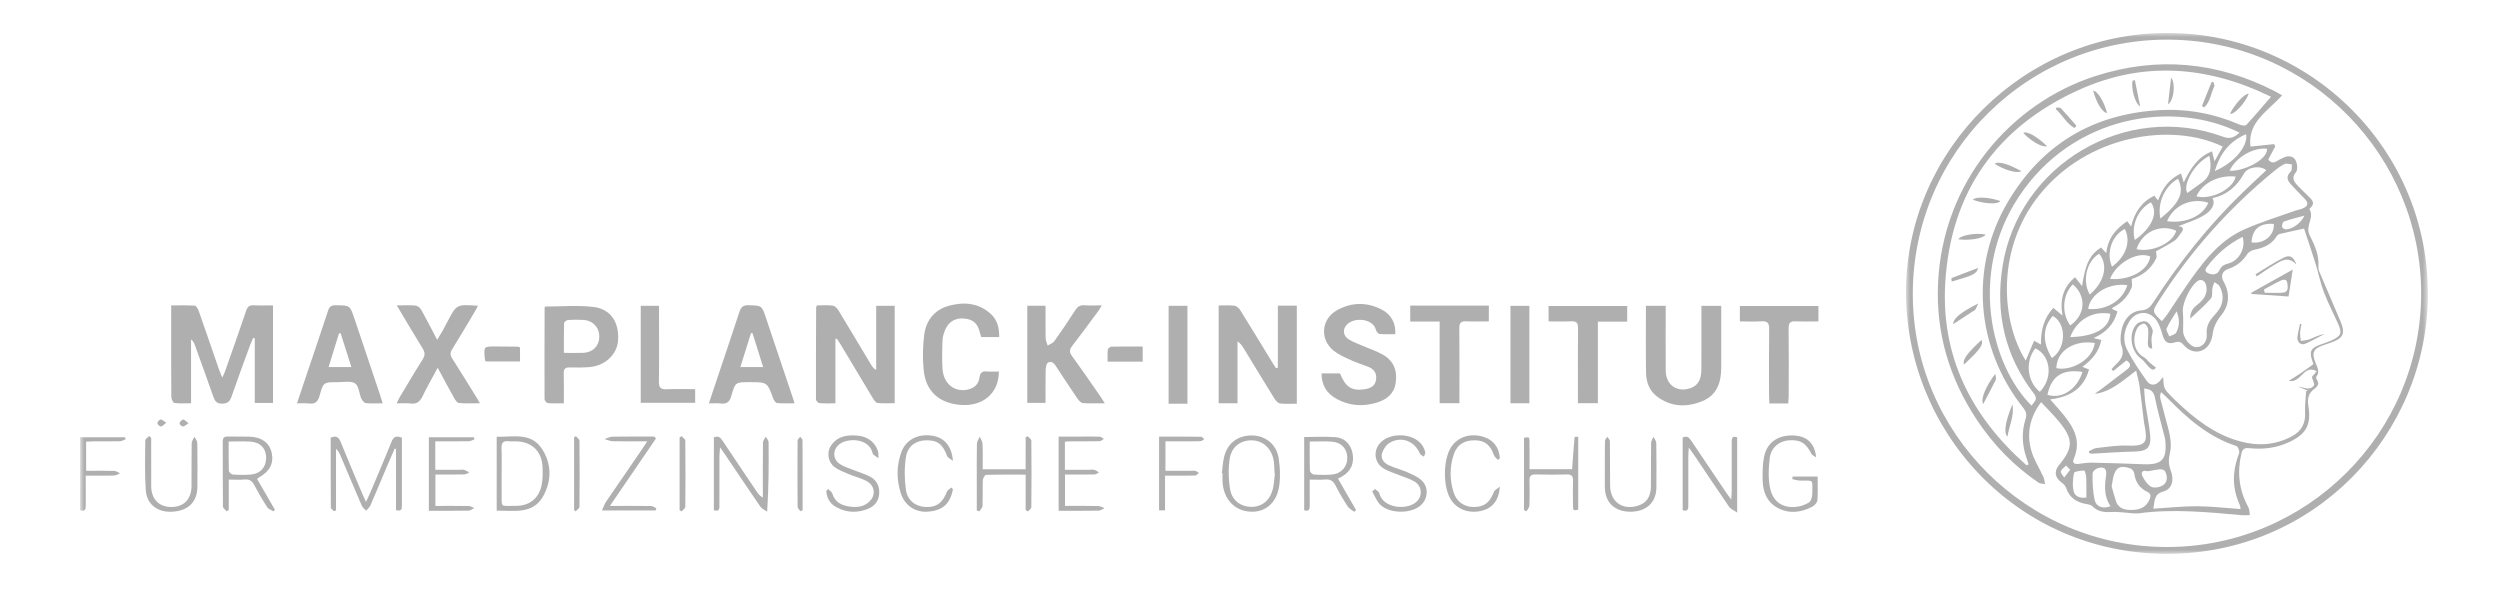 <?xml version="1.0" encoding="UTF-8"?> <svg xmlns="http://www.w3.org/2000/svg" xmlns:xlink="http://www.w3.org/1999/xlink" width="312px" height="75px" viewBox="0 0 312 75" version="1.1"><title>Group 11</title><defs><polygon id="path-1" points="-3.85060139e-14 0 65.129 0 65.129 65 -3.85060139e-14 65"></polygon><polygon id="path-3" points="0 65 293 65 293 0 0 0"></polygon></defs><g id="Page-1" stroke="none" stroke-width="1" fill="none" fill-rule="evenodd"><g id="Landingpage" transform="translate(-540, -3377)"><g id="Kooperationspartner" transform="translate(0, 3129)"><g id="Logos" transform="translate(160, 134.119)"><g id="Group-11" transform="translate(380, 114)"><rect id="Rectangle-Copy-7" fill-rule="nonzero" x="0" y="0" width="312" height="74"></rect><g id="Group-85-Copy" transform="translate(10, 4)"><g id="Group-3" transform="translate(227.871, 0)"><mask id="mask-2" fill="white"><use xlink:href="#path-1"></use></mask><g id="Clip-2"></g><path d="M32.564,64.148 C50.029,64.148 64.226,49.993 64.289,32.612 C64.35,15.519 50.6,1.089 33.051,0.832 C15.398,0.573 0.887,14.725 0.847,32.507 C0.809,49.959 15.101,64.148 32.564,64.148 M32.558,-1.30334274e-13 C50.43,-0.059 65.339,14.567 65.127,32.907 C64.927,50.179 50.993,64.993 32.586,65 C13.812,65.007 -0.177,49.602 0.002,32.005 C0.18,14.507 14.788,-1.30334274e-13 32.558,-1.30334274e-13" id="Fill-1" fill="#AFAFAF" mask="url(#mask-2)"></path></g><path d="M24.072,46.163 L21.796,46.163 L21.796,38.117 C21.728,38.099 21.66,38.081 21.592,38.063 C21.479,38.322 21.351,38.576 21.254,38.842 C20.464,41.006 19.659,43.166 18.908,45.343 C18.698,45.951 18.451,46.239 17.738,46.257 C16.973,46.276 16.793,45.865 16.596,45.306 C15.85,43.186 15.085,41.072 14.322,38.957 C14.23,38.701 14.107,38.455 13.845,38.222 L13.845,46.208 C13.082,46.208 12.413,46.26 11.763,46.171 C11.599,46.149 11.385,45.679 11.382,45.412 C11.354,42.709 11.365,40.005 11.365,37.302 C11.365,36.237 11.365,35.172 11.365,33.997 C12.41,33.997 13.358,33.962 14.3,34.028 C14.483,34.041 14.707,34.425 14.797,34.678 C15.666,37.142 16.508,39.615 17.363,42.083 C17.452,42.341 17.57,42.589 17.743,43.006 C17.902,42.645 18.01,42.44 18.086,42.225 C18.971,39.707 19.869,37.193 20.719,34.664 C20.894,34.144 21.13,33.95 21.673,33.98 C22.454,34.023 23.239,33.991 24.072,33.991 L24.072,46.163 Z" id="Fill-4" fill="#AFAFAF"></path><path d="M149.477,34.027 L151.842,34.027 L151.842,46.263 C151.141,46.263 150.441,46.319 149.758,46.234 C149.499,46.202 149.213,45.887 149.053,45.629 C147.76,43.549 146.495,41.451 145.219,39.359 C145.032,39.053 144.833,38.754 144.444,38.487 L144.444,46.207 L142.089,46.207 L142.089,34.006 C142.767,34.006 143.415,33.952 144.046,34.032 C144.312,34.065 144.622,34.332 144.775,34.577 C146.117,36.727 147.428,38.896 148.75,41.059 C148.905,41.314 149.068,41.564 149.227,41.816 C149.31,41.801 149.393,41.785 149.477,41.77 L149.477,34.027 Z" id="Fill-6" fill="#AFAFAF"></path><path d="M94.261,38.195 L94.261,46.215 C93.537,46.215 92.894,46.248 92.259,46.193 C92.098,46.179 91.832,45.887 91.832,45.722 C91.82,41.892 91.838,38.061 91.855,34.231 C91.855,34.18 91.9,34.13 91.964,33.994 C92.593,33.994 93.271,33.937 93.929,34.022 C94.19,34.056 94.481,34.362 94.637,34.618 C96.016,36.877 97.366,39.154 98.728,41.424 C98.866,41.654 99.025,41.871 99.347,42.052 L99.347,34.047 L101.657,34.047 L101.657,46.198 C100.94,46.198 100.219,46.25 99.513,46.168 C99.288,46.141 99.059,45.787 98.907,45.537 C97.567,43.321 96.244,41.094 94.913,38.872 C94.762,38.62 94.59,38.381 94.428,38.137 L94.261,38.195 Z" id="Fill-8" fill="#AFAFAF"></path><path d="M118.205,34.036 L120.485,34.036 C120.485,35.421 120.47,36.764 120.497,38.106 C120.503,38.406 120.659,38.703 120.746,39.001 C121.03,38.823 121.403,38.708 121.583,38.456 C122.48,37.195 123.344,35.91 124.182,34.609 C124.471,34.159 124.781,33.934 125.339,33.978 C126.011,34.031 126.69,33.991 127.51,33.991 C127.338,34.27 127.232,34.474 127.097,34.656 C126.008,36.126 124.933,37.608 123.809,39.051 C123.455,39.505 123.428,39.814 123.774,40.29 C124.998,41.975 126.173,43.695 127.363,45.404 C127.517,45.624 127.654,45.855 127.881,46.211 C126.865,46.211 125.999,46.252 125.141,46.184 C124.902,46.166 124.634,45.865 124.473,45.629 C123.582,44.329 122.71,43.016 121.856,41.692 C121.593,41.284 121.293,40.881 120.802,41.128 C120.595,41.232 120.506,41.726 120.499,42.045 C120.466,43.393 120.485,44.742 120.485,46.157 L118.205,46.157 L118.205,34.036 Z" id="Fill-10" fill="#AFAFAF"></path><path d="M195.411,34.044 L197.878,34.044 L197.878,34.959 C197.879,37.351 197.864,39.744 197.884,42.137 C197.898,43.937 199.299,44.905 200.989,44.316 C201.877,44.006 202.321,43.283 202.331,42.012 C202.348,39.676 202.336,37.339 202.337,35.003 L202.337,34.051 L204.807,34.051 L204.807,34.854 C204.807,37.162 204.81,39.47 204.807,41.779 C204.804,43.623 204.269,45.214 202.418,45.958 C200.446,46.75 198.492,46.675 196.748,45.323 C195.822,44.604 195.444,43.541 195.426,42.414 C195.381,39.657 195.411,36.9 195.411,34.044" id="Fill-12" fill="#AFAFAF"></path><path d="M154.931,42.478 C155.771,42.478 156.5,42.478 157.229,42.478 C157.903,44.175 158.691,44.698 160.29,44.459 C160.955,44.359 161.575,44.12 161.719,43.352 C161.868,42.554 161.547,41.973 160.784,41.67 C160.053,41.379 159.295,41.149 158.582,40.821 C157.845,40.482 157.072,40.151 156.446,39.653 C154.69,38.253 154.873,35.724 156.826,34.616 C158.665,33.573 160.6,33.552 162.484,34.54 C163.635,35.144 164.218,36.248 164.13,37.585 C163.484,37.585 162.821,37.619 162.166,37.562 C161.999,37.547 161.766,37.263 161.72,37.066 C161.383,35.621 159.03,35.433 158.106,36.373 C157.552,36.936 157.583,37.732 158.271,38.194 C158.822,38.563 159.477,38.78 160.092,39.051 C160.939,39.424 161.837,39.707 162.632,40.17 C163.977,40.952 164.419,42.214 164.175,43.716 C163.96,45.045 163.045,45.75 161.844,46.121 C160.128,46.651 158.439,46.547 156.847,45.686 C155.621,45.023 154.918,44.004 154.931,42.478" id="Fill-14" fill="#AFAFAF"></path><path d="M33.851,41.693 C33.374,40.186 32.942,38.824 32.51,37.461 C32.441,37.473 32.372,37.484 32.304,37.495 C31.88,38.867 31.456,40.239 31.007,41.693 L33.851,41.693 Z M37.761,46.216 C36.947,46.216 36.299,46.265 35.667,46.189 C35.45,46.163 35.195,45.854 35.09,45.617 C34.81,44.981 34.783,44.044 34.317,43.731 C33.802,43.386 32.91,43.583 32.182,43.578 C30.391,43.566 30.348,43.563 29.886,45.264 C29.676,46.037 29.314,46.337 28.53,46.234 C28.093,46.177 27.641,46.224 27.064,46.224 C27.365,45.32 27.624,44.535 27.889,43.751 C28.911,40.719 29.949,37.692 30.946,34.651 C31.117,34.129 31.366,33.973 31.902,33.977 C33.673,33.991 33.672,33.969 34.241,35.664 C35.296,38.805 36.351,41.945 37.405,45.086 C37.51,45.399 37.604,45.716 37.761,46.216 L37.761,46.216 Z" id="Fill-16" fill="#AFAFAF"></path><path d="M39.519,33.992 C40.424,33.992 41.157,33.943 41.877,34.018 C42.136,34.046 42.448,34.327 42.588,34.575 C43.248,35.75 43.856,36.954 44.56,38.294 C44.837,37.83 45.062,37.47 45.271,37.1 C45.464,36.757 45.643,36.406 45.825,36.057 C46.98,33.851 46.98,33.851 49.645,34.038 C49.486,34.337 49.359,34.6 49.209,34.85 C48.286,36.398 47.373,37.952 46.422,39.483 C46.163,39.901 46.168,40.207 46.434,40.62 C47.44,42.183 48.408,43.77 49.388,45.349 C49.533,45.583 49.67,45.823 49.898,46.207 C48.936,46.207 48.098,46.251 47.271,46.178 C47.054,46.158 46.818,45.805 46.678,45.556 C46.007,44.363 45.367,43.153 44.623,41.779 C43.93,43.073 43.292,44.182 42.736,45.332 C42.414,46 42.014,46.338 41.239,46.237 C40.716,46.169 40.176,46.224 39.503,46.224 C39.654,45.91 39.739,45.69 39.858,45.491 C40.815,43.898 41.756,42.295 42.751,40.726 C43.071,40.222 43.049,39.856 42.741,39.361 C41.673,37.644 40.655,35.895 39.519,33.992" id="Fill-18" fill="#AFAFAF"></path><path d="M85.241,41.687 C84.768,40.177 84.343,38.821 83.918,37.466 C83.855,37.459 83.791,37.452 83.728,37.446 C83.293,38.833 82.858,40.22 82.399,41.687 L85.241,41.687 Z M89.162,46.209 C88.37,46.209 87.672,46.25 86.985,46.182 C86.802,46.164 86.581,45.841 86.498,45.614 C85.755,43.577 85.762,43.574 83.579,43.574 C81.796,43.574 81.749,43.561 81.278,45.265 C81.064,46.039 80.708,46.336 79.926,46.234 C79.494,46.178 79.048,46.224 78.463,46.224 C78.744,45.382 78.971,44.702 79.2,44.022 C80.227,40.96 81.272,37.903 82.271,34.831 C82.476,34.201 82.748,33.945 83.451,33.971 C85.071,34.028 85.068,33.986 85.596,35.564 C86.685,38.813 87.779,42.06 88.87,45.308 C88.956,45.565 89.037,45.824 89.162,46.209 L89.162,46.209 Z" id="Fill-20" fill="#AFAFAF"></path><path d="M60.374,39.921 C61.223,39.921 61.977,39.938 62.73,39.917 C63.956,39.883 64.77,39.081 64.79,37.919 C64.81,36.766 64.01,35.887 62.821,35.809 C62.175,35.768 61.522,35.771 60.877,35.818 C60.701,35.831 60.401,36.073 60.396,36.218 C60.357,37.419 60.374,38.621 60.374,39.921 M60.366,46.213 C59.651,46.213 59.007,46.246 58.371,46.19 C58.215,46.176 57.961,45.875 57.96,45.704 C57.944,41.901 57.956,38.097 57.968,34.294 C57.968,34.216 58.027,34.139 58.027,34.137 C60.059,34.137 62.075,33.954 64.041,34.186 C66.228,34.444 67.291,36.097 67.134,38.385 C67.014,40.127 65.504,41.541 63.539,41.697 C62.725,41.761 61.903,41.756 61.086,41.735 C60.534,41.721 60.342,41.927 60.356,42.477 C60.387,43.683 60.366,44.891 60.366,46.213" id="Fill-22" fill="#AFAFAF"></path><path d="M114.703,37.949 L112.468,37.949 C112.408,37.763 112.338,37.584 112.293,37.4 C112.009,36.24 111.471,35.751 110.341,35.636 C109.297,35.53 108.441,35.978 108.004,36.938 C107.81,37.366 107.65,37.845 107.63,38.308 C107.577,39.488 107.559,40.675 107.623,41.854 C107.728,43.778 109.121,44.888 110.818,44.491 C111.623,44.303 112.127,43.806 112.236,43.011 C112.319,42.41 112.557,42.182 113.161,42.239 C113.656,42.286 114.159,42.248 114.657,42.248 C114.673,44.979 112.624,46.673 109.77,46.403 C107.123,46.152 105.516,44.67 105.27,42.014 C105.135,40.568 105.157,39.079 105.344,37.64 C105.575,35.864 106.638,34.54 108.39,34.05 C110.282,33.522 112.158,33.667 113.69,35.099 C114.472,35.83 114.71,36.816 114.703,37.949" id="Fill-24" fill="#AFAFAF"></path><path d="M213.171,46.236 L210.826,46.236 C210.809,45.887 210.778,45.561 210.778,45.235 C210.774,42.474 210.754,39.712 210.79,36.951 C210.8,36.222 210.6,35.929 209.838,35.98 C208.969,36.038 208.093,35.994 207.135,35.994 L207.135,34.071 L216.941,34.071 L216.941,35.994 C215.982,35.994 215.031,36.027 214.085,35.983 C213.42,35.951 213.212,36.181 213.219,36.85 C213.252,39.639 213.235,42.429 213.23,45.219 C213.23,45.55 213.193,45.881 213.171,46.236" id="Fill-26" fill="#AFAFAF"></path><path d="M193.073,36.024 L189.415,36.024 L189.415,46.204 L186.926,46.204 L186.926,45.205 C186.926,42.418 186.906,39.63 186.94,36.844 C186.949,36.166 186.728,35.951 186.069,35.982 C185.149,36.027 184.226,35.994 183.26,35.994 L183.26,34.072 L193.073,34.072 L193.073,36.024 Z" id="Fill-28" fill="#AFAFAF"></path><path d="M165.997,34.024 L175.806,34.024 L175.806,35.994 C174.884,35.994 173.937,36.027 172.993,35.982 C172.332,35.951 172.116,36.169 172.123,36.845 C172.156,39.941 172.137,43.038 172.137,46.2 L169.667,46.2 L169.667,36.01 L165.997,36.01 L165.997,34.024 Z" id="Fill-30" fill="#AFAFAF"></path><path d="M76.756,44.446 L76.756,46.151 L69.962,46.151 L69.962,34.046 L72.248,34.046 L72.248,35.065 C72.249,37.88 72.273,40.696 72.233,43.511 C72.222,44.267 72.473,44.493 73.206,44.46 C74.355,44.408 75.509,44.446 76.756,44.446" id="Fill-32" fill="#AFAFAF"></path><mask id="mask-4" fill="white"><use xlink:href="#path-3"></use></mask><g id="Clip-35"></g><polygon id="Fill-34" fill="#AFAFAF" mask="url(#mask-4)" points="178.507 46.207 180.866 46.207 180.866 34.049 178.507 34.049"></polygon><polygon id="Fill-36" fill="#AFAFAF" mask="url(#mask-4)" points="135.841 34.047 138.193 34.047 138.193 46.266 137.043 46.266 135.841 46.266"></polygon><path d="M39.419,59.55 L39.419,51.909 C39.365,51.895 39.31,51.882 39.256,51.869 C38.905,52.679 38.548,53.486 38.203,54.299 C37.545,55.851 36.904,57.411 36.229,58.956 C36.119,59.207 35.875,59.399 35.692,59.619 C35.507,59.408 35.253,59.227 35.147,58.982 C34.241,56.893 33.363,54.793 32.474,52.697 C32.356,52.42 32.224,52.149 31.936,51.896 L31.936,59.566 C31.852,59.606 31.768,59.647 31.684,59.688 C31.546,59.532 31.29,59.377 31.288,59.22 C31.264,56.299 31.271,53.378 31.271,50.499 C31.974,50.207 32.275,50.447 32.511,51.027 C33.396,53.216 34.325,55.386 35.24,57.563 C35.346,57.814 35.468,58.059 35.676,58.512 C35.898,58.037 36.054,57.732 36.186,57.417 C37.082,55.293 37.997,53.178 38.849,51.037 C39.106,50.39 39.448,50.226 40.156,50.5 C40.156,51.283 40.156,52.095 40.156,52.906 C40.156,54.905 40.157,56.904 40.155,58.904 C40.155,59.307 40.198,59.757 39.419,59.55" id="Fill-37" fill="#AFAFAF" mask="url(#mask-4)"></path><path d="M79.092,50.478 C79.661,50.205 79.929,50.509 80.204,50.923 C81.621,53.057 83.056,55.18 84.488,57.304 C84.652,57.548 84.837,57.779 85.202,57.971 L85.202,57.094 C85.202,55.095 85.19,53.095 85.219,51.096 C85.222,50.857 85.449,50.621 85.572,50.383 C85.694,50.613 85.919,50.842 85.921,51.073 C85.946,53.887 85.937,56.7 85.743,59.724 C85.458,59.527 85.085,59.39 84.901,59.123 C83.429,56.992 81.994,54.836 80.546,52.688 C80.375,52.434 80.195,52.185 79.862,51.71 C79.825,52.225 79.788,52.504 79.787,52.783 C79.782,54.811 79.785,56.838 79.783,58.866 C79.783,59.294 79.839,59.784 79.092,59.557 L79.092,50.478 Z" id="Fill-38" fill="#AFAFAF" mask="url(#mask-4)"></path><path d="M199.997,59.558 L199.997,50.492 C200.557,50.195 200.818,50.509 201.089,50.916 C202.527,53.071 203.98,55.215 205.429,57.361 C205.582,57.587 205.748,57.805 206.056,58.232 C206.086,57.724 206.116,57.437 206.117,57.151 C206.121,55.123 206.119,53.096 206.12,51.069 C206.12,50.645 206.126,50.225 206.799,50.457 L206.799,59.857 C206.347,59.535 205.97,59.388 205.781,59.113 C204.312,56.98 202.88,54.822 201.435,52.674 C201.268,52.426 201.086,52.188 200.762,51.74 C200.734,52.26 200.704,52.549 200.703,52.839 C200.699,54.866 200.7,56.893 200.701,58.921 C200.702,59.343 200.708,59.762 199.997,59.558" id="Fill-39" fill="#AFAFAF" mask="url(#mask-4)"></path><path d="M18.539,50.985 C18.539,52.278 18.519,53.454 18.562,54.627 C18.568,54.799 18.871,55.09 19.052,55.102 C19.809,55.152 20.576,55.171 21.33,55.1 C22.512,54.988 23.225,54.154 23.217,53.01 C23.209,51.857 22.497,51.078 21.278,50.996 C20.414,50.938 19.542,50.985 18.539,50.985 M18.55,55.736 L18.55,59.53 C18.46,59.584 18.369,59.637 18.278,59.691 C18.119,59.487 17.826,59.284 17.823,59.078 C17.792,56.378 17.809,53.678 17.797,50.978 C17.795,50.494 18.004,50.347 18.462,50.36 C19.363,50.385 20.265,50.347 21.165,50.379 C22.672,50.431 23.646,51.166 23.913,52.407 C24.189,53.689 23.655,54.726 22.353,55.443 C22.282,55.482 22.223,55.543 22.082,55.653 C22.821,56.924 23.56,58.199 24.299,59.473 C24.245,59.55 24.191,59.627 24.137,59.703 C23.87,59.534 23.508,59.424 23.351,59.183 C22.771,58.288 22.234,57.362 21.731,56.42 C21.461,55.914 21.139,55.669 20.541,55.723 C19.929,55.779 19.307,55.736 18.55,55.736" id="Fill-40" fill="#AFAFAF" mask="url(#mask-4)"></path><path d="M153.456,50.986 C153.456,52.274 153.436,53.451 153.479,54.625 C153.485,54.798 153.784,55.09 153.963,55.102 C154.72,55.152 155.488,55.174 156.241,55.1 C157.408,54.985 158.154,54.119 158.144,53.01 C158.134,51.877 157.394,51.076 156.19,50.997 C155.326,50.94 154.456,50.986 153.456,50.986 L153.456,50.986 Z M152.762,50.421 C154.123,50.421 155.418,50.338 156.697,50.445 C157.845,50.541 158.587,51.358 158.797,52.446 C159.032,53.662 158.619,54.647 157.607,55.271 C157.441,55.374 157.267,55.462 156.985,55.619 C157.741,56.935 158.486,58.232 159.232,59.529 C159.162,59.605 159.093,59.68 159.023,59.755 C158.742,59.535 158.379,59.369 158.195,59.087 C157.644,58.239 157.118,57.369 156.67,56.464 C156.371,55.862 155.976,55.668 155.337,55.725 C154.755,55.776 154.166,55.736 153.452,55.736 C153.452,56.866 153.445,57.923 153.454,58.98 C153.458,59.449 153.352,59.751 152.762,59.556 L152.762,50.421 Z" id="Fill-41" fill="#AFAFAF" mask="url(#mask-4)"></path><path d="M180.196,59.532 L180.196,50.517 C180.848,50.396 180.871,50.396 180.881,50.995 C180.898,52.117 180.886,53.24 180.886,54.435 L186.199,54.435 C186.295,53.109 186.391,51.765 186.507,50.424 C186.509,50.402 186.761,50.402 186.962,50.388 L186.962,59.502 C186.343,59.604 186.321,59.605 186.311,59.019 C186.293,57.978 186.282,56.935 186.314,55.894 C186.331,55.331 186.171,55.077 185.56,55.093 C184.264,55.127 182.965,55.132 181.67,55.091 C181.01,55.07 180.856,55.345 180.877,55.941 C180.914,56.953 180.911,57.969 180.869,58.981 C180.859,59.225 180.629,59.459 180.5,59.698 C180.399,59.642 180.298,59.587 180.196,59.532" id="Fill-42" fill="#AFAFAF" mask="url(#mask-4)"></path><path d="M118,59.525 L118,55.116 C116.307,55.116 114.68,55.098 113.055,55.146 C112.91,55.15 112.668,55.568 112.658,55.802 C112.615,56.872 112.663,57.944 112.618,59.014 C112.608,59.25 112.355,59.476 112.213,59.706 C112.11,59.664 112.007,59.623 111.903,59.581 L111.903,56.051 C111.903,54.445 111.885,52.838 111.92,51.233 C111.926,50.947 112.154,50.666 112.279,50.383 C112.399,50.681 112.609,50.975 112.622,51.277 C112.665,52.311 112.638,53.348 112.638,54.446 L118,54.446 L118,50.469 C118.085,50.419 118.17,50.369 118.254,50.319 C118.413,50.504 118.708,50.688 118.711,50.875 C118.74,53.636 118.739,56.398 118.711,59.159 C118.71,59.346 118.438,59.53 118.291,59.715 C118.195,59.652 118.097,59.588 118,59.525" id="Fill-43" fill="#AFAFAF" mask="url(#mask-4)"></path><path d="M149.107,54.983 L149.061,54.975 C149.037,54.498 149.041,54.017 148.983,53.544 C148.794,52.008 147.769,50.943 146.418,50.847 C144.934,50.741 143.7,51.564 143.466,53.139 C143.281,54.391 143.308,55.725 143.525,56.973 C143.768,58.368 144.898,59.139 146.171,59.139 C147.494,59.138 148.492,58.339 148.856,56.894 C149.011,56.275 149.027,55.621 149.107,54.983 M142.491,54.944 C142.575,54.278 142.603,53.599 142.755,52.949 C143.171,51.18 144.499,50.188 146.312,50.226 C147.96,50.259 149.319,51.354 149.581,53.078 C149.752,54.201 149.808,55.386 149.648,56.505 C149.34,58.663 147.895,59.856 146.017,59.737 C144.051,59.612 142.719,58.191 142.574,56.049 C142.55,55.685 142.571,55.318 142.571,54.952 C142.544,54.949 142.517,54.947 142.491,54.944" id="Fill-44" fill="#AFAFAF" mask="url(#mask-4)"></path><path d="M216.657,52.954 C216.456,52.81 216.165,52.712 216.066,52.517 C215.373,51.149 214.661,50.716 213.191,50.839 C212.051,50.934 211.021,51.738 210.864,53.048 C210.707,54.365 210.64,55.784 210.967,57.047 C211.61,59.529 214.255,59.524 215.764,58.584 C216.03,58.418 216.171,57.871 216.176,57.498 C216.197,55.549 216.38,55.909 214.604,55.855 C214.293,55.846 213.985,55.738 213.676,55.676 C213.691,55.569 213.706,55.462 213.721,55.355 L216.842,55.355 C216.842,56.359 216.89,57.34 216.812,58.312 C216.788,58.6 216.464,58.966 216.182,59.113 C214.794,59.839 213.326,60.039 211.895,59.289 C210.507,58.561 209.998,57.252 209.974,55.766 C209.958,54.788 209.964,53.782 210.167,52.833 C210.543,51.078 211.9,50.17 213.791,50.226 C215.438,50.276 216.468,51.13 216.657,52.954" id="Fill-45" fill="#AFAFAF" mask="url(#mask-4)"></path><path d="M52.604,54.953 C52.604,55.741 52.593,56.529 52.606,57.317 C52.638,59.304 52.304,59.006 54.381,59.011 C56.094,59.016 57.27,58.072 57.604,56.382 C57.744,55.675 57.733,54.927 57.71,54.201 C57.647,52.206 56.365,50.983 54.366,50.959 C54.085,50.956 53.798,50.992 53.522,50.953 C52.745,50.841 52.555,51.203 52.591,51.915 C52.642,52.926 52.604,53.94 52.604,54.953 L52.604,54.953 Z M51.987,50.386 C54.048,50.438 56.283,49.802 57.653,51.921 C58.856,53.783 58.854,55.887 57.795,57.792 C56.507,60.11 54.161,59.582 51.987,59.612 L51.987,50.386 Z" id="Fill-46" fill="#AFAFAF" mask="url(#mask-4)"></path><path d="M161.615,56.909 C161.796,57.089 162.09,57.24 162.142,57.451 C162.62,59.385 165.773,59.612 166.876,58.402 C167.55,57.662 167.442,56.541 166.558,55.992 C166.019,55.656 165.377,55.485 164.783,55.238 C164.06,54.938 163.278,54.73 162.628,54.315 C161.525,53.611 161.371,52.182 162.186,51.226 C163.404,49.796 166.347,49.882 167.455,51.396 C167.648,51.661 167.788,51.987 167.868,52.306 C167.91,52.47 167.766,52.682 167.706,52.872 C167.531,52.74 167.272,52.646 167.197,52.472 C166.537,50.935 164.937,50.291 163.461,51.118 C163.014,51.368 162.636,51.945 162.478,52.451 C162.27,53.115 162.722,53.666 163.318,53.943 C164.052,54.284 164.855,54.476 165.597,54.803 C166.231,55.083 166.911,55.364 167.408,55.821 C168.384,56.718 168.212,58.273 167.156,59.07 C165.898,60.018 163.397,59.971 162.263,58.874 C161.811,58.437 161.578,57.773 161.246,57.213 L161.615,56.909 Z" id="Fill-47" fill="#AFAFAF" mask="url(#mask-4)"></path><path d="M122.116,59.625 L122.116,50.365 C123.158,50.365 124.188,50.365 125.218,50.365 C125.895,50.366 126.572,50.348 127.248,50.381 C127.422,50.389 127.588,50.555 127.758,50.649 C127.589,50.751 127.423,50.939 127.252,50.942 C125.955,50.969 124.658,50.958 123.361,50.964 C123.225,50.965 123.089,50.995 122.899,51.017 L122.899,54.509 C123.912,54.509 124.915,54.508 125.917,54.509 C126.142,54.509 126.38,54.465 126.59,54.523 C126.793,54.578 126.966,54.738 127.152,54.852 C126.971,54.935 126.791,55.085 126.606,55.09 C125.705,55.115 124.802,55.102 123.9,55.102 L122.914,55.102 L122.914,59.018 C124.322,59.018 125.696,59.004 127.069,59.031 C127.327,59.036 127.581,59.206 127.837,59.301 C127.597,59.409 127.358,59.607 127.115,59.611 C125.482,59.638 123.848,59.625 122.116,59.625" id="Fill-48" fill="#AFAFAF" mask="url(#mask-4)"></path><path d="M93.365,56.914 C93.542,57.106 93.81,57.269 93.879,57.493 C94.212,58.573 95.043,58.963 96.042,59.103 C97.029,59.241 97.977,59.114 98.662,58.296 C99.314,57.519 99.113,56.437 98.166,55.926 C97.481,55.557 96.697,55.376 95.974,55.072 C95.357,54.811 94.708,54.571 94.174,54.184 C93.347,53.584 93.142,52.367 93.689,51.527 C94.508,50.269 95.798,50.122 97.135,50.256 C98.393,50.383 99.354,51.235 99.614,52.355 C99.645,52.486 99.618,52.63 99.618,53.069 C99.278,52.79 98.948,52.658 98.909,52.467 C98.521,50.558 95.776,50.472 94.715,51.354 C93.898,52.034 93.905,53.197 94.82,53.795 C95.373,54.157 96.043,54.343 96.665,54.596 C97.313,54.86 97.999,55.052 98.612,55.38 C99.427,55.816 99.783,56.566 99.723,57.493 C99.663,58.398 99.177,59.032 98.361,59.368 C97.014,59.923 95.666,59.886 94.376,59.177 C93.577,58.738 93.166,58.037 93.123,57.132 C93.204,57.06 93.285,56.987 93.365,56.914" id="Fill-49" fill="#AFAFAF" mask="url(#mask-4)"></path><path d="M43.52,59.625 L43.52,50.448 L49.135,50.448 C49.166,50.531 49.196,50.615 49.227,50.699 C48.991,50.785 48.757,50.942 48.52,50.947 C47.142,50.97 45.764,50.958 44.324,50.958 L44.324,54.509 L47.329,54.509 C47.527,54.509 47.737,54.467 47.918,54.52 C48.149,54.587 48.356,54.732 48.573,54.844 C48.366,54.93 48.16,55.086 47.95,55.09 C46.771,55.114 45.59,55.102 44.337,55.102 L44.337,59.019 C45.742,59.019 47.116,59.006 48.49,59.031 C48.723,59.035 48.954,59.197 49.185,59.286 C48.951,59.399 48.718,59.606 48.482,59.61 C46.853,59.639 45.223,59.625 43.52,59.625" id="Fill-50" fill="#AFAFAF" mask="url(#mask-4)"></path><path d="M8.868,50.527 C8.868,52.525 8.864,54.522 8.87,56.52 C8.875,58.164 9.831,59.158 11.387,59.155 C12.953,59.151 13.89,58.181 13.902,56.518 C13.915,54.743 13.89,52.968 13.921,51.194 C13.926,50.922 14.143,50.654 14.262,50.384 C14.388,50.637 14.619,50.889 14.623,51.145 C14.655,52.975 14.65,54.806 14.637,56.637 C14.624,58.501 13.521,59.605 11.566,59.74 C9.723,59.867 8.328,58.876 8.196,57.077 C8.044,55.003 8.114,52.912 8.13,50.829 C8.132,50.649 8.457,50.472 8.631,50.293 C8.71,50.371 8.789,50.449 8.868,50.527" id="Fill-51" fill="#AFAFAF" mask="url(#mask-4)"></path><path d="M66.115,59.019 C68.009,59.019 69.64,59.008 71.27,59.032 C71.488,59.036 71.703,59.222 71.92,59.324 C71.885,59.41 71.851,59.497 71.816,59.584 L65.125,59.584 C65.326,59.148 65.434,58.792 65.634,58.497 C67.121,56.308 68.627,54.132 70.124,51.95 C70.309,51.681 70.481,51.404 70.771,50.959 C69.216,50.959 67.847,50.977 66.48,50.946 C66.132,50.938 65.787,50.77 65.441,50.675 C65.771,50.572 66.1,50.385 66.432,50.379 C68.171,50.349 69.911,50.365 71.65,50.365 L71.862,50.609 C69.993,53.344 68.124,56.078 66.115,59.019" id="Fill-52" fill="#AFAFAF" mask="url(#mask-4)"></path><path d="M108.925,56.946 C108.569,58.779 107.641,59.602 105.776,59.737 C104.259,59.848 102.91,58.983 102.421,57.443 C101.88,55.742 101.872,53.994 102.487,52.311 C103.058,50.747 104.575,49.987 106.325,50.252 C107.837,50.481 108.774,51.52 108.927,53.398 C108.578,53.115 108.27,52.992 108.193,52.784 C107.642,51.293 106.994,50.797 105.53,50.832 C104.281,50.862 103.267,51.558 103.058,52.944 C102.856,54.278 102.867,55.689 103.062,57.026 C103.259,58.374 104.308,59.111 105.539,59.155 C106.885,59.203 107.641,58.635 108.177,57.244 C108.259,57.03 108.545,56.895 108.736,56.723 C108.799,56.797 108.862,56.872 108.925,56.946" id="Fill-53" fill="#AFAFAF" mask="url(#mask-4)"></path><path d="M176.965,53.286 C176.788,53.089 176.53,52.922 176.448,52.691 C176.001,51.428 175.342,50.874 174.143,50.833 C172.812,50.787 171.869,51.33 171.443,52.553 C170.903,54.106 170.917,55.713 171.394,57.275 C171.769,58.504 172.741,59.157 173.915,59.155 C175.234,59.153 175.904,58.626 176.455,57.24 C176.538,57.031 176.833,56.905 177.184,56.613 C177.076,58.278 176.287,59.261 175.013,59.599 C173.432,60.019 171.947,59.526 171.116,58.305 C170.047,56.734 170.067,53.148 171.153,51.6 C172.001,50.391 173.486,49.926 175.067,50.374 C176.348,50.737 177.115,51.72 177.18,53.081 C177.108,53.149 177.037,53.218 176.965,53.286" id="Fill-54" fill="#AFAFAF" mask="url(#mask-4)"></path><path d="M190.286,54.029 C190.287,52.988 190.274,51.946 190.301,50.905 C190.305,50.733 190.483,50.565 190.581,50.396 C190.699,50.571 190.916,50.745 190.918,50.922 C190.944,52.78 190.913,54.638 190.942,56.495 C190.974,58.476 192.404,59.538 194.299,59.03 C195.44,58.724 196.026,57.915 196.038,56.558 C196.054,54.757 196.03,52.955 196.056,51.154 C196.06,50.9 196.244,50.648 196.345,50.395 C196.471,50.651 196.7,50.906 196.705,51.165 C196.736,53.022 196.735,54.88 196.717,56.738 C196.699,58.591 195.451,59.74 193.493,59.745 C191.53,59.75 190.314,58.613 190.287,56.732 C190.274,55.831 190.285,54.93 190.286,54.029" id="Fill-55" fill="#AFAFAF" mask="url(#mask-4)"></path><path d="M0.75,54.636 C1.964,54.636 3.113,54.618 4.261,54.65 C4.505,54.657 4.743,54.847 4.984,54.953 C4.732,55.049 4.482,55.222 4.228,55.229 C3.106,55.26 1.983,55.243 0.697,55.243 C0.697,56.528 0.691,57.751 0.7,58.973 C0.703,59.441 0.606,59.754 -6.77404961e-05,59.557 L-6.77404961e-05,50.45 L5.597,50.45 C5.629,50.527 5.661,50.605 5.693,50.682 C5.462,50.774 5.233,50.94 4.999,50.946 C3.901,50.974 2.802,50.956 1.703,50.961 C1.402,50.962 1.101,50.987 0.75,51.003 L0.75,54.636 Z" id="Fill-56" fill="#AFAFAF" mask="url(#mask-4)"></path><path d="M134.653,50.372 C136.43,50.372 138.167,50.366 139.903,50.386 C140.032,50.387 140.16,50.582 140.288,50.687 C140.136,50.776 139.986,50.937 139.832,50.942 C138.959,50.968 138.086,50.957 137.213,50.959 C136.651,50.959 136.089,50.959 135.45,50.959 L135.45,54.636 C136.446,54.636 137.475,54.636 138.503,54.636 C138.729,54.636 138.961,54.605 139.177,54.648 C139.335,54.68 139.472,54.812 139.618,54.899 C139.469,55.012 139.323,55.22 139.17,55.225 C138.242,55.256 137.312,55.242 136.383,55.243 C136.08,55.243 135.778,55.243 135.396,55.243 L135.396,59.572 L134.653,59.572 L134.653,50.372 Z" id="Fill-57" fill="#AFAFAF" mask="url(#mask-4)"></path><path d="M132.608,41.014 L128.231,41.014 C128.231,40.504 128.197,40.01 128.252,39.526 C128.269,39.379 128.527,39.149 128.68,39.145 C129.971,39.114 131.263,39.127 132.608,39.127 L132.608,41.014 Z" id="Fill-58" fill="#AFAFAF" mask="url(#mask-4)"></path><path d="M54.899,39.24 L54.899,40.988 L50.588,40.988 C50.551,40.83 50.504,40.697 50.493,40.562 C50.382,39.12 50.383,39.118 51.837,39.121 C52.762,39.123 53.687,39.131 54.612,39.143 C54.691,39.144 54.769,39.195 54.899,39.24" id="Fill-59" fill="#AFAFAF" mask="url(#mask-4)"></path><path d="M61.648,59.542 L61.648,50.459 C61.72,50.41 61.791,50.361 61.863,50.312 C62.021,50.501 62.315,50.689 62.317,50.88 C62.347,53.635 62.347,56.392 62.316,59.147 C62.314,59.331 62.004,59.512 61.837,59.694 C61.774,59.643 61.711,59.593 61.648,59.542" id="Fill-60" fill="#AFAFAF" mask="url(#mask-4)"></path><path d="M75.056,50.319 C75.219,50.5 75.522,50.68 75.525,50.863 C75.555,53.619 75.557,56.375 75.526,59.13 C75.524,59.324 75.222,59.513 75.06,59.704 C74.978,59.656 74.897,59.607 74.815,59.558 L74.815,58.728 L74.815,50.474 C74.896,50.422 74.976,50.371 75.056,50.319" id="Fill-61" fill="#AFAFAF" mask="url(#mask-4)"></path><path d="M89.898,59.687 C89.773,59.506 89.541,59.324 89.54,59.142 C89.517,56.383 89.518,53.624 89.538,50.866 C89.539,50.708 89.746,50.552 89.857,50.396 C89.96,50.528 90.153,50.66 90.154,50.793 C90.171,53.715 90.167,56.637 90.167,59.559 C90.077,59.602 89.987,59.645 89.898,59.687" id="Fill-62" fill="#AFAFAF" mask="url(#mask-4)"></path><path d="M13.534,48.711 C13.177,48.918 12.983,49.121 12.803,49.108 C12.65,49.098 12.368,48.794 12.398,48.704 C12.462,48.51 12.673,48.272 12.856,48.24 C13.003,48.214 13.199,48.465 13.534,48.711" id="Fill-63" fill="#AFAFAF" mask="url(#mask-4)"></path><path d="M10.752,48.642 C10.437,48.872 10.255,49.108 10.082,49.102 C9.918,49.096 9.642,48.839 9.638,48.687 C9.634,48.531 9.886,48.258 10.051,48.237 C10.221,48.217 10.422,48.438 10.752,48.642" id="Fill-64" fill="#AFAFAF" mask="url(#mask-4)"></path><path d="M248.358,54.508 C248.131,54.277 247.988,54.132 247.845,53.986 C247.614,54.226 247.262,54.436 247.193,54.716 C247.141,54.923 247.459,55.221 247.613,55.478 C247.838,55.185 248.063,54.892 248.358,54.508 M277.582,22.795 C276.609,23.064 275.808,23.257 275.035,23.527 C274.89,23.578 274.798,23.939 274.791,24.159 C274.788,24.271 275.018,24.469 275.164,24.492 C275.895,24.605 277.179,23.78 277.582,22.795 M261.642,34.737 C261.145,35.561 260.684,36.188 260.39,36.886 C260.289,37.124 260.606,37.537 260.731,37.87 C261.028,37.713 261.47,37.629 261.594,37.385 C261.977,36.631 262.081,35.811 261.642,34.737 M270.984,26.126 C272.539,26.368 273.871,25.243 273.772,23.828 C272.036,23.691 271.104,24.442 270.984,26.126 M250.376,57.971 C250.376,57.095 250.401,56.291 250.364,55.489 C250.35,55.174 250.183,54.594 250.112,54.598 C249.662,54.623 248.874,54.709 248.836,54.902 C248.684,55.661 248.62,56.506 248.812,57.244 C248.969,57.848 249.648,58.096 250.376,57.971 M258.026,54.698 C257.412,54.497 257.135,54.826 257.379,55.308 C257.641,55.828 258.027,56.421 258.516,56.648 C258.907,56.83 259.653,56.669 260.023,56.381 C260.542,55.976 260.505,55.263 260.187,54.676 C260.107,54.528 259.779,54.433 259.575,54.45 C259.055,54.492 258.542,54.61 258.026,54.698 M268.251,17.192 C269.902,17.287 272.963,15.905 272.935,14.45 C271.258,14.221 269.015,15.513 268.251,17.192 M256.42,25.833 C258.595,24.291 259.388,22.434 258.43,21.128 C256.803,22.002 255.947,24.007 256.42,25.833 M266.4,17.23 C268.617,16.301 270.574,14.269 270.319,12.624 C268.275,13.487 267.073,15.009 266.4,17.23 M253.572,29.168 C255.342,27.883 255.969,25.986 255.174,24.448 C253.557,25.284 252.828,27.371 253.572,29.168 M264.109,20.38 C265.918,20.879 268.689,19.488 269.012,17.919 C266.911,17.681 264.86,18.71 264.109,20.38 M261.819,18.188 C260.133,19.117 259.2,21.271 259.623,23.153 C262.066,21.159 262.631,19.908 261.819,18.188 M265.727,15.326 C263.685,16.383 262.389,19.073 262.976,19.971 C263.541,19.563 264.182,19.102 264.821,18.638 C265.976,17.799 266.01,16.655 265.727,15.326 M250.8,32.64 C252.665,31.06 253.139,28.925 251.967,27.544 C250.404,28.494 249.826,30.93 250.8,32.64 M265.594,21.18 C263.368,20.482 261.208,21.609 260.45,23.486 C262.739,23.814 264.944,22.844 265.594,21.18 M253.407,59.056 C252.505,57.773 252.672,56.408 252.856,55.031 C252.886,54.805 252.801,54.438 252.641,54.336 C252.144,54.019 251.156,54.457 251.151,55.045 C251.141,56.125 251.178,57.231 251.411,58.279 C251.603,59.141 252.461,59.425 253.407,59.056 M248.698,31.369 C247.39,32.638 247.254,34.992 248.361,36.492 C250.257,35.191 250.428,32.878 248.698,31.369 M256.638,26.976 C258.563,27.435 261.204,26.208 261.591,24.675 C259.591,23.775 257.331,24.825 256.638,26.976 M258.349,27.887 C256.633,27.179 254.056,28.821 253.335,30.681 C255.696,30.927 258.129,29.662 258.349,27.887 M255.491,31.463 C253.149,31.146 250.86,32.556 250.607,34.435 C252.847,34.643 254.902,33.418 255.491,31.463 M246.079,40.568 C247.878,39.379 247.938,36.256 246.181,35.308 C244.903,36.771 244.868,38.595 246.079,40.568 M249.894,42.293 C247.376,41.917 246.018,42.817 245.518,45.151 C247.278,45.73 249.21,44.494 249.894,42.293 M248.362,37.948 C251.467,37.886 253.277,36.82 253.361,35.031 C251.158,34.645 249.199,35.762 248.362,37.948 M269.876,25.439 C268.02,26.381 266.562,27.667 265.371,29.267 C265.068,29.675 265.355,29.903 265.697,30.031 C266.239,30.234 266.761,30.109 266.997,29.582 C267.24,29.041 267.637,28.886 268.147,28.747 C269.441,28.397 270.309,26.814 269.876,25.439 M244.568,44.781 C246.251,43.07 245.962,40.264 244.008,39.35 C242.716,40.961 242.977,43.491 244.568,44.781 M251.433,38.691 C248.988,38.271 246.678,39.586 246.633,41.823 C248.32,42.224 251.125,40.913 251.433,38.691 M253.535,56.577 C253.677,57.072 253.841,57.75 254.065,58.408 C254.415,59.437 255.287,59.553 256.198,59.519 C257.137,59.484 257.889,59.124 258.276,58.2 C258.452,57.779 258.438,57.468 257.951,57.242 C256.975,56.789 256.491,55.981 256.342,54.925 C256.312,54.708 256.084,54.419 255.881,54.345 C254.598,53.881 253.985,54.234 253.711,55.538 C253.653,55.812 253.617,56.09 253.535,56.577 M263.333,35.654 C263.333,34.661 263.801,34.238 264.313,33.838 C265.044,33.267 265.512,32.562 265.353,31.588 C265.254,30.985 264.775,30.667 264.366,30.894 C263.44,31.406 262.329,33.67 262.416,34.733 C262.482,35.538 262.475,36.353 262.451,37.162 C262.426,37.986 263.314,39.161 264.048,39.205 C264.776,39.248 265.49,38.619 265.399,37.603 C265.294,36.422 265.866,35.749 266.562,34.987 C267.458,34.007 267.643,32.839 267.022,31.628 C266.903,31.397 266.592,31.264 266.37,31.086 C266.28,31.338 266.156,31.583 266.109,31.843 C266.031,32.278 266.161,32.86 265.922,33.136 C265.189,33.983 264.321,34.713 263.333,35.654 M259.807,35.968 C260.065,35.641 260.307,35.373 260.506,35.078 C261.278,33.934 262.017,32.769 262.803,31.635 C264.787,28.774 266.837,25.936 270.152,24.481 C272.203,23.58 274.361,22.923 276.474,22.163 C276.763,22.059 277.08,22.023 277.361,21.902 C278.093,21.588 278.139,21.205 277.579,20.646 C277.003,20.07 276.455,19.466 275.897,18.872 C275.398,18.343 275.3,17.849 275.898,17.28 C276.066,17.121 275.99,16.705 276.026,16.406 C275.72,16.378 275.36,16.234 275.12,16.346 C274.643,16.57 274.21,16.907 273.798,17.244 C268.128,21.887 263.319,27.294 259.389,33.477 C258.567,34.771 258.575,34.777 259.807,35.968 M269.494,12.436 C261.203,8.33 248.649,10.215 241.898,20.507 C235.717,29.931 238.422,41.423 243.546,46.512 C243.817,46.038 244.411,45.751 243.841,45.013 C240.196,40.296 238.999,34.949 239.918,29.106 C241.916,16.403 255.348,8.491 267.42,12.94 C268.356,13.285 268.88,12.996 269.494,12.436 M258.741,59.367 C260.617,59.252 262.404,59.05 264.189,59.059 C265.995,59.068 267.8,59.286 269.614,59.413 C269.61,59.328 269.617,59.242 269.601,59.162 C269.577,59.053 269.547,58.943 269.501,58.841 C268.593,56.844 268.584,54.821 269.32,52.774 C269.386,52.59 269.497,52.379 269.459,52.21 C269.406,51.968 269.282,51.605 269.106,51.548 C265.637,50.426 263.008,48.117 260.526,45.587 C260.262,45.319 259.977,45.072 259.701,44.815 C259.55,45.174 259.566,45.439 259.629,45.692 C259.841,46.536 260.07,47.375 260.293,48.217 C260.668,49.631 261.145,51.069 260.79,52.523 C260.604,53.287 260.638,53.898 260.91,54.605 C261.378,55.823 261.049,56.934 259.996,57.215 C258.782,57.54 258.922,58.411 258.741,59.367 M257.586,44.369 C257.636,44.993 257.654,45.601 257.739,46.2 C257.928,47.535 258.228,48.859 258.342,50.2 C258.477,51.791 257.943,52.209 256.327,52.238 C254.56,52.27 252.796,52.416 251.031,52.505 C250.937,52.51 250.84,52.447 250.744,52.415 L250.68,52.2 C251.004,52.058 251.318,51.828 251.653,51.791 C252.966,51.649 254.292,51.438 255.602,51.493 C258.097,51.597 257.966,50.83 257.625,48.858 C257.615,48.803 257.59,48.75 257.584,48.694 C257.397,47.163 257.228,45.63 257.018,44.103 C256.935,43.498 256.761,42.906 256.591,42.138 C254.859,43.435 253.445,44.766 251.453,45.039 C251.672,44.825 251.932,44.675 252.17,44.495 C253.271,43.665 254.369,42.83 255.461,41.988 C256.035,41.545 255.894,41.178 255.378,40.86 C254.795,41.329 254.26,41.759 253.724,42.19 C253.655,42.108 253.586,42.026 253.518,41.944 C253.725,41.724 253.92,41.49 254.143,41.286 C254.819,40.67 255.12,40.014 254.772,39.056 C254.582,38.532 254.638,37.877 254.728,37.304 C254.97,35.768 255.902,34.719 257.23,34.619 C257.992,34.562 258.351,34.199 258.721,33.628 C261.953,28.648 265.628,24.023 269.901,19.886 C270.862,18.955 271.85,18.051 272.829,17.131 C272.106,16.481 270.511,16.71 270.053,17.537 C269.173,19.128 267.929,20.213 266.122,20.602 C266.508,21.364 266.07,22.218 264.78,22.91 C263.874,23.396 262.871,23.702 261.851,24.113 C262.727,24.211 262.429,24.652 262.116,25.067 C261.88,25.381 261.656,25.744 261.338,25.948 C260.55,26.454 259.712,26.881 259.072,27.24 C259.088,27.581 259.198,27.894 259.098,28.108 C258.433,29.524 257.245,30.33 256.041,30.697 C256.041,31.153 256.138,31.511 256.025,31.781 C255.564,32.883 254.77,33.704 253.704,34.257 C253.648,34.286 253.614,34.358 253.564,34.418 C253.815,34.537 254.034,34.642 254.259,34.749 C253.839,36.331 252.851,37.373 251.278,38.071 C251.714,38.178 251.966,38.241 252.246,38.31 C251.948,39.796 251.059,40.809 249.883,41.659 C250.194,41.785 250.442,41.885 250.71,41.993 C250.038,44.406 248.304,45.429 245.857,45.722 C246.334,46.266 246.704,46.677 247.064,47.096 C248.576,48.856 249.893,50.667 248.793,53.178 C248.605,53.607 248.862,53.82 249.3,53.784 C249.861,53.737 250.422,53.609 250.98,53.62 C253.146,53.662 255.311,53.727 257.474,53.818 C259.78,53.915 260.442,53.247 260.238,50.951 C260.223,50.783 260.198,50.614 260.157,50.451 C259.747,48.817 259.272,47.196 258.946,45.545 C258.793,44.771 258.445,44.434 257.586,44.369 M252.863,27.479 C253.066,25.576 254.078,24.431 255.477,23.489 C255.623,23.684 255.763,23.871 255.966,24.143 C256.389,22.372 257.278,21.072 258.856,20.304 C259.021,20.509 259.159,20.681 259.33,20.894 C259.87,19.391 260.675,18.223 262.187,17.53 C262.305,17.917 262.402,18.234 262.529,18.648 C263.358,16.946 264.262,15.469 266.054,14.77 C266.168,15.212 266.256,15.555 266.375,16.019 C266.757,15.325 267.074,14.748 267.393,14.168 C260.976,11.092 250.529,12.704 244.499,20.227 C239.053,27.024 239.767,36.052 242.809,40.881 C243.156,40.062 243.498,39.256 243.857,38.408 C244.206,38.603 244.437,38.732 244.708,38.884 C244.683,37.138 245.057,35.609 246.254,34.301 C246.631,34.618 246.947,34.883 247.405,35.268 C247.045,33.293 247.478,31.703 248.968,30.483 C249.25,30.839 249.515,31.174 249.843,31.589 C250.225,28.849 250.833,27.629 252.211,26.764 C252.375,26.944 252.542,27.127 252.863,27.479 M242.926,53.96 C243.007,53.914 243.087,53.868 243.167,53.823 C243.09,53.59 243.018,53.356 242.936,53.124 C242.354,51.483 242.261,49.816 242.793,48.156 C242.971,47.598 242.865,47.237 242.516,46.799 C236.57,39.328 235.744,29.216 240.621,21.013 C244.836,13.922 251.184,10.104 259.463,9.629 C262.948,9.429 266.307,10.049 269.52,11.438 C269.761,11.542 270.209,11.608 270.33,11.479 C271.357,10.371 272.331,9.214 273.42,7.957 C265.487,4.075 257.428,3.479 249.413,7.114 C239.139,11.774 233.42,19.92 232.766,31.21 C232.231,40.458 236.086,47.939 242.926,53.96 M277.547,24.408 C276.36,24.667 275.424,24.861 274.495,25.083 C274.352,25.117 274.201,25.256 274.119,25.387 C273.465,26.428 272.456,26.834 271.307,27.059 C270.994,27.119 270.623,27.337 270.455,27.596 C269.877,28.488 269.122,29.095 268.116,29.436 C267.336,29.7 267.11,30.314 267.503,31.018 C268.335,32.511 268.234,33.978 267.178,35.27 C266.558,36.03 266.21,36.818 266.11,37.76 C266.09,37.952 266.016,38.141 265.952,38.327 C265.398,39.912 263.649,40.256 262.554,38.965 C262.213,38.563 261.942,38.447 261.41,38.617 C260.548,38.892 260.127,38.546 259.882,37.683 C259.707,37.069 259.51,36.426 259.161,35.903 C258.269,34.568 256.59,34.63 255.744,35.995 C255.047,37.121 254.875,38.382 255.471,39.545 C256.169,40.908 257.043,42.19 257.933,43.443 C258.386,44.081 259.087,43.992 259.57,43.391 C259.68,43.254 259.795,43.121 259.96,42.924 C260.035,44.397 260.035,44.397 261.131,45.494 C261.27,45.633 261.407,45.776 261.55,45.912 C263.879,48.12 266.367,50.091 269.539,50.958 C271.796,51.575 274,51.445 276.089,50.298 C277.244,49.663 277.741,48.703 277.675,47.374 C277.632,46.482 277.758,45.582 277.808,44.686 C277.891,44.675 277.974,44.663 278.057,44.653 C277.644,44.476 277.232,44.3 276.819,44.124 C277.521,44.186 278.209,44.724 278.779,43.985 C278.908,43.818 278.628,43.335 278.517,42.931 C278.643,42.78 278.851,42.531 279.118,42.21 C278.306,41.754 277.807,42.137 277.352,42.6 C276.829,43.133 276.298,43.593 275.656,43.396 C276.095,43.118 276.623,42.8 277.134,42.456 C277.657,42.102 278.163,41.721 278.713,41.326 C278.676,41.218 278.633,41.089 278.589,40.96 C278.172,39.754 278.368,39.336 279.55,38.902 C280.078,38.708 280.62,38.54 281.124,38.296 C282.166,37.792 282.295,37.424 281.821,36.35 C281.23,35.013 280.543,33.714 280.022,32.35 C279.587,31.21 279.356,29.993 278.992,28.824 C278.512,27.285 277.991,25.759 277.547,24.408 M274.808,7.778 C273.033,9.755 270.485,11.097 270.855,14.172 C271.768,14.079 272.793,13.974 273.819,13.869 C273.863,13.965 273.906,14.061 273.95,14.157 C273.667,14.687 273.383,15.217 273.076,15.791 C273.37,16.189 273.728,16.272 274.193,15.964 C274.448,15.795 274.736,15.671 275.015,15.541 C275.608,15.265 276.222,15.357 276.497,15.905 C276.702,16.313 276.783,17.068 276.543,17.355 C275.947,18.07 276.272,18.528 276.726,19.018 C277.203,19.533 277.717,20.013 278.222,20.501 C278.628,20.893 278.887,21.293 278.376,21.79 C278.316,21.849 278.197,21.949 278.207,21.965 C278.893,23.032 277.665,24.082 278.226,25.195 C278.853,26.441 279.461,27.723 279.335,29.207 C279.307,29.542 279.507,29.91 279.647,30.243 C280.456,32.16 281.292,34.066 282.094,35.987 C282.732,37.517 282.448,38.104 280.868,38.651 C280.575,38.753 280.28,38.846 279.988,38.949 C278.69,39.403 278.46,39.875 278.986,41.177 C279.222,41.759 279.546,42.296 279.072,42.908 C279.02,42.975 279.079,43.179 279.146,43.278 C279.497,43.794 279.211,44.135 278.824,44.416 C278.089,44.948 277.943,45.665 278.08,46.503 C278.471,48.895 277.823,50.065 275.639,51.076 C274.052,51.809 272.387,51.991 270.685,51.811 C270.042,51.743 269.841,51.986 269.716,52.53 C269.183,54.848 269.426,57.051 270.579,59.152 C270.737,59.439 270.723,59.82 270.788,60.158 C270.466,60.167 270.142,60.208 269.823,60.18 C265.556,59.802 261.294,59.366 257.005,59.932 C256.297,60.025 255.555,59.859 254.828,59.818 C254.441,59.796 254.051,59.755 253.666,59.777 C252.745,59.83 251.865,59.809 251.153,59.078 C250.997,58.918 250.716,58.839 250.48,58.802 C249.218,58.605 248.271,58.042 247.844,56.757 C247.756,56.495 247.504,56.251 247.269,56.08 C246.445,55.477 246.322,54.701 246.967,53.922 C248.74,51.778 248.768,50.714 247.009,48.55 C246.322,47.705 245.537,46.939 244.734,46.07 C243.285,47.987 242.911,50.016 243.516,52.148 C243.84,53.287 244.526,54.322 245.022,55.416 C245.143,55.683 245.159,55.998 245.223,56.291 C244.947,56.235 244.618,56.258 244.405,56.113 C241.313,54.007 238.757,51.368 236.697,48.256 C233.287,43.103 231.586,37.44 231.868,31.255 C232.448,18.517 241.03,8.744 251.491,5.376 C259.22,2.888 266.711,3.576 273.928,7.281 C274.2,7.421 274.46,7.581 274.808,7.778" id="Fill-65" fill="#AFAFAF" mask="url(#mask-4)"></path><path d="M272.544,32.003 C272.575,32.142 272.606,32.281 272.637,32.42 C273.385,32.42 274.135,32.466 274.878,32.407 C275.622,32.348 275.523,31.741 275.465,31.248 C275.391,30.61 274.917,30.77 274.576,30.929 C273.881,31.251 273.219,31.641 272.544,32.003 M275.613,32.884 C274.126,32.783 272.553,32.676 270.98,32.57 L270.962,32.414 C272.653,31.469 274.344,30.523 276.132,29.524 C275.967,30.591 275.807,31.624 275.613,32.884" id="Fill-66" fill="#AFAFAF" mask="url(#mask-4)"></path><path d="M259.062,41.766 C259.04,41.783 258.882,42.008 258.712,42.017 C258.544,42.027 258.339,41.843 258.195,41.699 C257.837,41.341 257.557,40.885 257.154,40.599 C255.908,39.713 255.59,37.384 256.683,36.315 C256.943,36.061 257.541,35.894 257.852,36.017 C258.204,36.157 258.505,36.636 258.641,37.031 C258.744,37.334 258.519,37.735 258.508,38.095 C258.496,38.491 258.561,38.89 258.599,39.376 C258.182,39.404 258.023,39.108 258.054,38.588 C258.086,38.033 258.146,37.47 258.082,36.923 C258.053,36.674 257.754,36.267 257.581,36.268 C257.313,36.27 256.95,36.499 256.797,36.74 C256.153,37.752 256.078,39.675 257.608,40.492 C257.864,40.629 258.036,40.917 258.262,41.118 C258.494,41.324 258.744,41.51 259.062,41.766" id="Fill-67" fill="#AFAFAF" mask="url(#mask-4)"></path><path d="M271.49,30.112 C272.655,29.412 273.784,28.639 274.999,28.038 C275.806,27.64 276.237,27.923 276.593,28.91 C275.517,27.75 274.645,28.475 273.789,28.968 C273.049,29.393 272.357,29.903 271.644,30.375 C271.593,30.287 271.541,30.2 271.49,30.112" id="Fill-68" fill="#AFAFAF" mask="url(#mask-4)"></path><path d="M277.224,36.331 C277.164,36.684 277.068,37.036 277.054,37.391 C277.04,37.736 277.11,38.083 277.143,38.429 C277.505,38.365 277.89,38.357 278.226,38.224 C278.84,37.983 279.425,37.668 280.105,37.554 C279.309,37.965 278.53,38.415 277.712,38.775 C277.149,39.022 276.644,38.572 276.723,37.926 C276.79,37.38 276.929,36.844 277.036,36.303 L277.224,36.331 Z" id="Fill-69" fill="#AFAFAF" mask="url(#mask-4)"></path><path d="M241.146,46.353 C241.426,47.738 240.747,48.985 240.53,50.374 C240.045,49.905 240.242,48.538 241.146,46.353" id="Fill-70" fill="#AFAFAF" mask="url(#mask-4)"></path><path d="M239.012,42.538 C239.044,42.875 239.149,43.126 239.07,43.288 C238.578,44.289 238.045,45.271 237.501,46.306 C237.146,45.722 237.821,44.085 239.012,42.538" id="Fill-71" fill="#AFAFAF" mask="url(#mask-4)"></path><path d="M235.112,41.372 C234.883,40.797 235.494,39.961 237.292,38.309 C237.564,38.878 237.131,39.493 235.112,41.372" id="Fill-72" fill="#AFAFAF" mask="url(#mask-4)"></path><path d="M233.761,36.335 C233.759,35.615 234.653,34.891 236.89,33.747 C236.71,34.132 236.641,34.34 236.521,34.513 C236.447,34.621 236.297,34.678 236.179,34.755 C235.406,35.261 234.633,35.766 233.761,36.335" id="Fill-73" fill="#AFAFAF" mask="url(#mask-4)"></path><path d="M237.804,25.158 C237.537,25.631 235.864,25.924 234.405,25.752 C234.62,25.243 236.63,24.892 237.804,25.158" id="Fill-74" fill="#AFAFAF" mask="url(#mask-4)"></path><path d="M239.637,20.97 C239.367,21.412 237.68,21.34 236.219,20.824 C236.487,20.396 238.174,20.468 239.637,20.97" id="Fill-75" fill="#AFAFAF" mask="url(#mask-4)"></path><path d="M236.873,29.318 C236.676,30.06 236.349,30.215 233.578,31.022 C233.567,30.862 233.512,30.603 233.554,30.586 C234.622,30.16 235.7,29.76 236.873,29.318" id="Fill-76" fill="#AFAFAF" mask="url(#mask-4)"></path><path d="M268.297,10.08 C268.927,8.822 270.129,7.541 270.643,7.581 C270.205,8.745 268.829,10.212 268.297,10.08" id="Fill-77" fill="#AFAFAF" mask="url(#mask-4)"></path><path d="M245.47,14.121 C244.895,14.323 243.491,13.515 242.505,12.48 C242.912,12.182 244.172,12.87 245.47,14.121" id="Fill-78" fill="#AFAFAF" mask="url(#mask-4)"></path><path d="M248.903,11.863 C247.907,11.327 247.414,10.242 246.583,9.526 C246.6,9.449 246.617,9.372 246.635,9.294 C246.829,9.324 247.099,9.283 247.205,9.396 C247.87,10.103 248.5,10.844 249.141,11.575 C249.061,11.671 248.982,11.767 248.903,11.863" id="Fill-79" fill="#AFAFAF" mask="url(#mask-4)"></path><path d="M252.957,9.975 C252.429,9.992 251.634,8.725 251.223,7.207 C251.746,7.19 252.608,8.566 252.957,9.975" id="Fill-80" fill="#AFAFAF" mask="url(#mask-4)"></path><path d="M242.274,17.245 C241.754,17.577 240.095,17.087 238.944,16.322 C239.343,15.969 240.576,16.303 242.274,17.245" id="Fill-81" fill="#AFAFAF" mask="url(#mask-4)"></path><path d="M260.57,8.894 C260.712,7.668 260.834,6.616 260.955,5.565 C261.555,6.315 261.28,8.474 260.57,8.894" id="Fill-82" fill="#AFAFAF" mask="url(#mask-4)"></path><path d="M264.8,9.119 C265.201,8.122 265.602,7.125 266.002,6.129 C266.075,6.123 266.148,6.117 266.221,6.111 C266.271,6.288 266.415,6.512 266.355,6.635 C265.928,7.508 265.835,8.579 265.102,9.276 C265.001,9.223 264.901,9.171 264.8,9.119" id="Fill-83" fill="#AFAFAF" mask="url(#mask-4)"></path><path d="M256.434,5.885 C256.642,6.922 256.85,7.959 257.093,9.169 C256.407,8.748 255.949,6.828 256.14,5.953 C256.238,5.93 256.336,5.908 256.434,5.885" id="Fill-84" fill="#AFAFAF" mask="url(#mask-4)"></path></g></g></g></g></g></g></svg> 